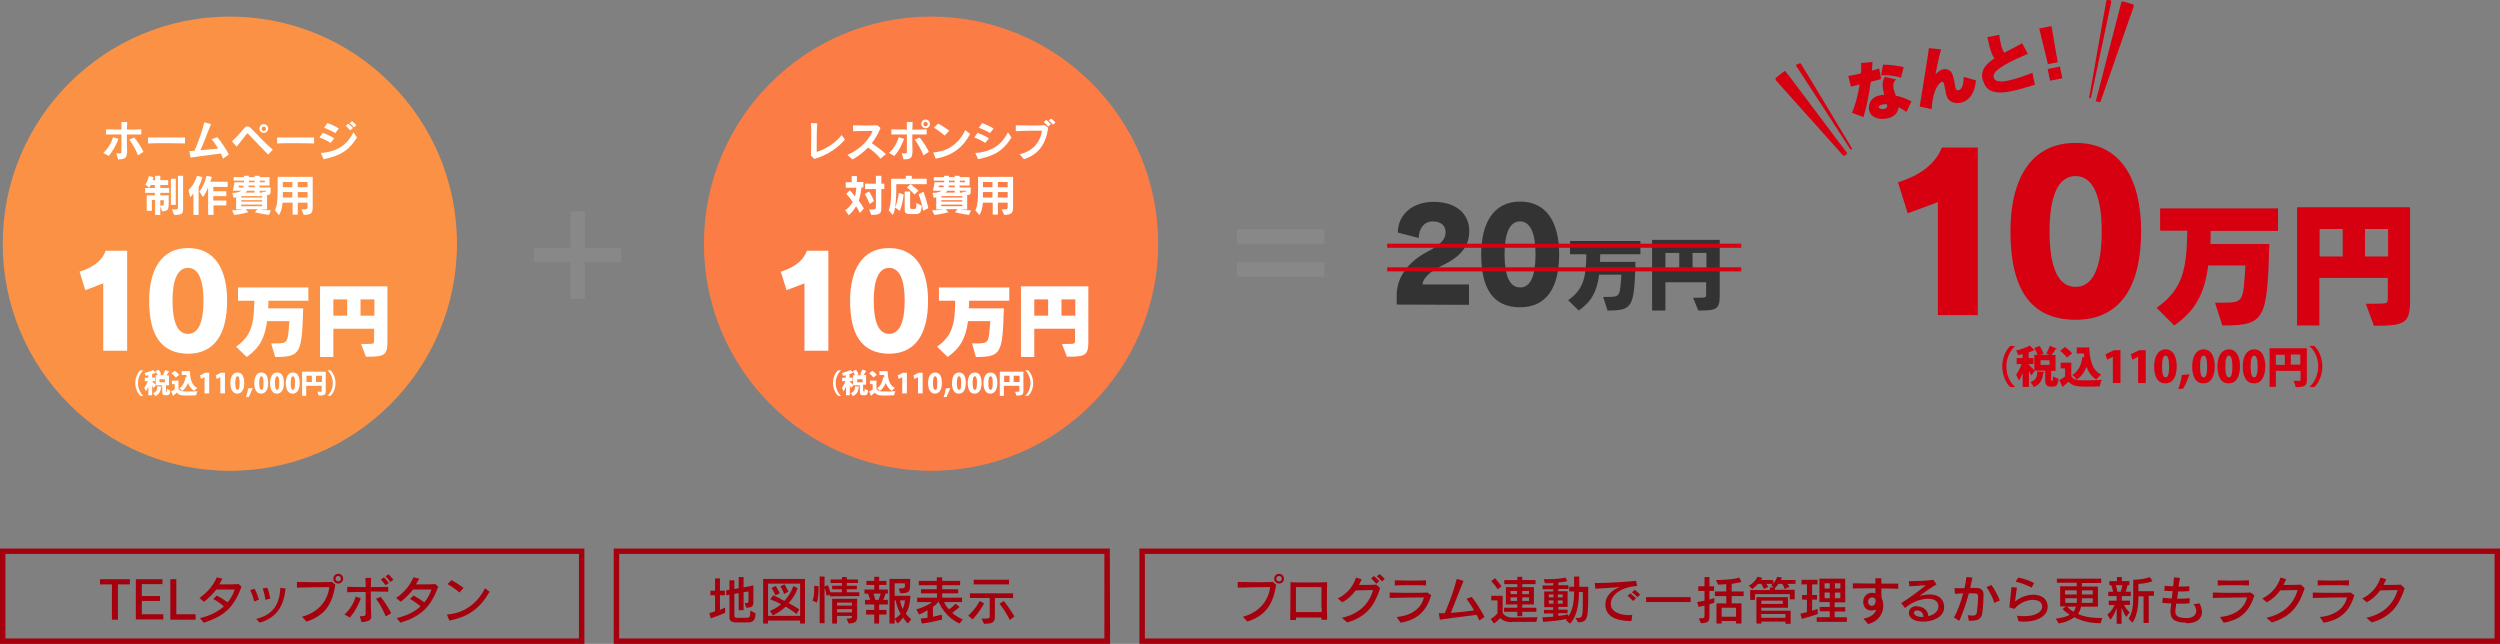 <?xml version="1.0" encoding="utf-8"?>
<!-- Generator: Adobe Illustrator 25.2.0, SVG Export Plug-In . SVG Version: 6.00 Build 0)  -->
<svg version="1.1" id="レイヤー_1" xmlns="http://www.w3.org/2000/svg" xmlns:xlink="http://www.w3.org/1999/xlink" x="0px"
	 y="0px" viewBox="0 0 920.2 237" style="enable-background:new 0 0 920.2 237;" xml:space="preserve">
<rect x="0" y="0" width="920.2" height="237" fill="#808080" stroke="none"/>
<style type="text/css">
	.st0{fill:#FB9144;}
	.st1{fill:#FB7C44;}
	.st2{fill:#A4000D;}
	.st3{fill:#FFFFFF;}
	.st4{fill:#D60011;}
	.st5{fill:#333333;}
	.st6{enable-background:new    ;}
	.st7{fill:#888888;}
</style>
<circle class="st0" cx="84.6" cy="89.7" r="83.6"/>
<circle class="st1" cx="342.7" cy="89.7" r="83.6"/>
<g>
	<path class="st2" d="M41.2,228.1v-13h-4.4v-1.9h11v1.9h-4.4v13H41.2z"/>
	<path class="st2" d="M50,228.1v-14.9h9.8v1.8h-7.6v4.4h6.7v1.8h-6.7v4.9h7.9v1.9H50V228.1z"/>
	<path class="st2" d="M62.7,228.1v-14.9h2.2v12.9H72v2H62.7z"/>
	<path class="st2" d="M73.6,227.5c3.6-0.8,6.6-2.3,8.8-4.3c-1.1-1-2.5-2-3.9-2.7l1.3-1.3c1.3,0.7,2.8,1.6,4,2.5
		c1.1-1.3,2-2.9,2.6-4.7c-1.6,0-4.4,0-6.8,0c-1.2,1.6-2.6,3-4.5,4.5l-1.7-1.4c3.5-2.4,5.3-5.1,6.4-7.6l2.1,0.5
		c-0.4,0.7-0.8,1.4-1.2,2.1h2c1.7,0,3.5,0,5.2-0.1l1,1c-2.9,7.6-6.3,10.8-13.9,13.2L73.6,227.5z"/>
	<path class="st2" d="M93.6,221.4c-0.4-1.5-0.9-3-1.5-4.2l1.6-0.5c0.6,1.1,1.2,2.6,1.6,4L93.6,221.4z M94.3,227.8
		c6.7-1.6,8.6-5.9,8.9-11.4l1.9,0.2c-0.6,6.1-2.9,10.6-9.5,12.6L94.3,227.8z M97.7,220.8c-0.2-1.5-0.6-3.1-1-4.2l1.7-0.3
		c0.5,1.2,0.8,2.7,1.1,4L97.7,220.8z"/>
	<path class="st2" d="M111.2,227c6.3-1.7,9.5-6.2,10-10.9c-2.9,0-9.2,0.1-11.9,0.2v-2.1c1.9,0,4.1,0.1,6.3,0.1c2.4,0,4.7,0,6.6-0.1
		l1.2,1c-1,7.4-4.1,11.5-10.6,13.6L111.2,227z M124.5,214.8c-1,0-1.8-0.8-1.8-1.8s0.8-1.8,1.8-1.8s1.8,0.8,1.8,1.8
		S125.5,214.8,124.5,214.8z M124.5,212c-0.6,0-1,0.4-1,1s0.4,1,1,1s1-0.4,1-1C125.4,212.3,125,212,124.5,212z"/>
	<path class="st2" d="M126.8,226.2c2.1-1.9,3.6-4.6,4.1-6.6l1.9,0.6c-0.8,2.4-2.1,4.8-4,7.1L126.8,226.2z M136.7,226.3
		c0,1.9-0.6,2.4-3.6,2.7l-0.7-2.2c0.3,0,0.6,0,0.8,0c1.3,0,1.4-0.3,1.4-1.2c0-0.7,0-1.7,0-2.7c0-1.5,0-3.3,0-5c-2.6,0-5.1,0-6.8,0.1
		v-2c1.7,0,4.2,0.1,6.8,0.1c0-1.3,0-2.5-0.1-3.4h2.1c0,0.9-0.1,2-0.1,3.4c2.4,0,4.7,0,6.4-0.1v1.8c-1.6,0-3.9-0.1-6.4-0.1v2.1
		c0,2.2,0,4.5,0.1,6.2v0.3L136.7,226.3L136.7,226.3z M142,226.9c-0.9-2.2-2.3-4.9-3.6-6.5l1.7-0.7c1.3,1.5,2.8,3.9,3.9,6L142,226.9z
		 M141.9,215.4c-0.5-0.7-1.1-1.5-1.7-2.1l1.1-0.8c0.6,0.6,1.3,1.3,1.8,2.1L141.9,215.4z M143.7,214.2c-0.5-0.7-1.1-1.4-1.8-2.1
		l1.1-0.7c0.6,0.6,1.3,1.3,1.8,2L143.7,214.2z"/>
	<path class="st2" d="M146,227.5c3.6-0.8,6.6-2.3,8.8-4.3c-1.1-1-2.5-2-3.9-2.7l1.3-1.3c1.3,0.7,2.8,1.6,4,2.5
		c1.1-1.3,2-2.9,2.6-4.7c-1.6,0-4.4,0-6.8,0c-1.2,1.6-2.6,3-4.5,4.5l-1.7-1.4c3.5-2.4,5.3-5.1,6.4-7.6l2.1,0.5
		c-0.4,0.7-0.8,1.4-1.2,2.1h2c1.7,0,3.5,0,5.2-0.1l1,1c-2.9,7.6-6.3,10.8-13.9,13.2L146,227.5z"/>
	<path class="st2" d="M180.2,217.8c-3.2,5.6-7.3,9.2-14.8,10.6l-0.9-2.2c7.1-0.5,11.7-4.9,14-9.7L180.2,217.8z M169.1,218.1
		c-1.1-1-3-2.4-4.4-3.1l1.5-1.5c1.4,0.8,3,1.8,4.4,2.9L169.1,218.1z"/>
</g>
<g>
	<path class="st3" d="M38,56.3c1.8-1.6,3.1-3.9,3.6-5.8l2,0.6c-0.8,2.1-1.9,4.4-3.6,6.3L38,56.3z M46.7,56.3c0,2.2-1.3,2.3-3.2,2.4
		l-0.7-2.3c0.4,0,0.8,0.1,1.1,0.1c0.7,0,0.8-0.2,0.8-0.7v-2.3c0-1.1,0-2.6,0-4c-2.2,0-4.4,0-5.7,0v-1.9c1.2,0,3.4,0.1,5.7,0.1
		c0-1.1,0-2.1,0-2.8h2.1c0,0.7,0,1.7-0.1,2.8c2.2,0,4.2,0,5.3-0.1v1.9c-1,0-3.1,0-5.3,0c0,2.4,0,5.1,0.1,6.6L46.7,56.3L46.7,56.3z
		 M50.8,57.2c-0.7-1.9-2-4.2-3.2-5.8l1.8-0.8c1.3,1.5,2.7,3.8,3.4,5.3L50.8,57.2z"/>
	<path class="st3" d="M68.1,52.8c-1.7,0-4.3-0.1-6.9-0.1c-2.5,0-5.1,0-6.7,0.1v-2.2c1.5,0,3.7,0,6,0c2.8,0,5.7,0,7.6,0V52.8z"/>
	<path class="st3" d="M82.1,58.4c-0.2-0.6-0.5-1.2-0.8-1.9c-3.5,0.5-8.6,1.1-11.2,1.5l-0.4-2.4c0.5,0,1.2,0,1.9-0.1
		c1.4-3.2,3.2-8.4,3.6-10.5l2.5,0.7c-1.1,2.4-2.6,6.7-3.9,9.6c2.1-0.2,4.5-0.4,6.5-0.6c-0.8-1.3-1.6-2.5-2.4-3.5l2.1-0.7
		c1.2,1.5,3.2,4.2,4.2,6.4L82.1,58.4z"/>
	<path class="st3" d="M98.7,56.9c-2.5-2.5-5.2-5.4-7.2-7.5c-0.2-0.2-0.3-0.3-0.4-0.3s-0.3,0.1-0.4,0.3c-0.8,1.1-2.4,3.1-3.6,4.6
		l-1.7-2c1.5-1.3,3.4-3.5,4.3-4.6c0.5-0.6,0.9-0.9,1.4-0.9s1,0.4,1.6,1c1.5,1.6,5,5.3,7.7,7.6L98.7,56.9z M97.1,48.9
		c-0.9,0-1.6-0.7-1.6-1.6s0.7-1.6,1.6-1.6s1.6,0.7,1.6,1.6S98,48.9,97.1,48.9z M97.1,46.6c-0.4,0-0.8,0.3-0.8,0.8s0.3,0.8,0.8,0.8
		s0.8-0.3,0.8-0.8S97.5,46.6,97.1,46.6z"/>
	<path class="st3" d="M115.6,52.8c-1.7,0-4.3-0.1-6.9-0.1c-2.5,0-5.1,0-6.7,0.1v-2.2c1.5,0,3.7,0,6,0c2.8,0,5.7,0,7.6,0V52.8z"/>
	<path class="st3" d="M121.7,52.6c-1-0.7-2.9-1.6-4.1-2l1.2-1.7c1.2,0.4,3.2,1.3,4.2,2L121.7,52.6z M131.4,50.6
		c-2.5,4-5.2,6.6-12.3,8l-1-2.3c6-0.4,9.7-3,12-7.6L131.4,50.6z M123.4,49c-1-0.7-3-1.6-4.1-2l1.2-1.7c1.2,0.4,3.2,1.3,4.2,2
		L123.4,49z M128.9,48c-0.5-0.6-1.1-1.2-1.6-1.7l0.9-0.8c0.6,0.5,1.2,1,1.7,1.6L128.9,48z M130.3,46.9c-0.5-0.6-1-1.1-1.6-1.6
		l0.9-0.7c0.6,0.5,1.2,1,1.6,1.5L130.3,46.9z"/>
	<path class="st3" d="M57.1,79.1v-5.5h-1.2v4H54v-5.7h3V71h-3.6v-1.8H57v-1.1h-1.5c-0.2,0.5-0.6,1-0.6,1l-1.4-1.2
		c0,0,0.9-1.2,1.3-3.1l1.7,0.4c-0.1,0.4-0.2,0.8-0.3,1.1h0.9v-1.6H59v1.6h2.9v1.8H59v1.1h3.3V71H59v0.9h3.1v2.6
		c0,2.7-0.2,3.1-2.4,3.3L59,75.9v3.2H57.1z M60.3,73.7H59v2c1.2,0,1.3,0,1.3-0.8V73.7z M62.9,75.4v-9.6h1.8v9.6H62.9z M63.3,77.1
		h0.5c1.6,0,1.7,0,1.7-0.8V64.7h1.9v11.6c0,2.3-0.1,2.8-3.3,2.8L63.3,77.1z"/>
	<path class="st3" d="M71.2,79.1v-8c-0.3,0.6-0.8,1.1-1.2,1.5L69.4,70c1.2-1.2,2.4-2.9,3.1-5.3l2,0.5c-0.4,1.4-0.8,2.6-1.4,3.6v10.3
		H71.2z M78.6,75.6v3.5h-2V68.9c-0.5,1.5-1.2,2.7-1.9,3.6l-1.3-2c1.4-1.8,2.1-3.7,2.6-5.8l2,0.4c-0.2,0.6-0.3,1.1-0.6,1.8h6.4v1.9
		h-5.3v1.6h4.8v1.8h-4.8v1.6h4.8v1.8C83.3,75.6,78.6,75.6,78.6,75.6z"/>
	<path class="st3" d="M99,79.1c-2.7-0.3-5.2-1-5.2-1l1-1.1h-4.4l1,1.1c0,0-2.5,0.8-5.2,1l-0.8-1.7c1.6,0,3.1-0.1,4.3-0.3h-2.8v-4.5
		c-0.3,0.1-0.6,0.2-0.9,0.2L85.5,71c1.6,0,2.7-0.3,3.4-0.8h-3.2c0.4-1.7,0.6-3.1,0.6-3.1h3.5v-0.6H86v-1.3h3.8v-0.5h1.8v0.5h2.1
		v-0.5h1.8v0.5h3.7v3.1h-3.7V69h4.1v0.9c0,1.5,0,1.8-1.3,1.9v5.3h-2.9c1.2,0.2,2.8,0.3,4.3,0.3L99,79.1z M87.9,68.3L87.8,69h1.8
		c0.1-0.2,0.1-0.4,0.1-0.6L87.9,68.3L87.9,68.3z M96.5,72.2h-7.7v0.5h7.7V72.2z M96.5,73.7h-7.7v0.5h7.7V73.7z M96.5,75.3h-7.7v0.6
		h7.7V75.3z M93.7,70.2H91c-0.2,0.2-0.4,0.5-0.6,0.7h3.3C93.7,70.9,93.7,70.2,93.7,70.2z M93.7,68.3h-2.2c0,0.2,0,0.4,0,0.6h2.3
		v-0.6H93.7z M93.7,66.5h-2.1v0.6h2.1V66.5z M97.5,66.5h-1.9v0.6h1.9V66.5z M95.6,70.2v0.7h1.1l-0.2-0.3c1.4,0,1.4,0,1.4-0.4
		C97.9,70.2,95.6,70.2,95.6,70.2z"/>
	<path class="st3" d="M111,77.1c1.9,0,2.2-0.1,2.2-0.9v-1.6h-3.6V79h-1.9v-4.4H104c-0.2,1.9-0.5,3.3-1.3,4.6l-1.5-1.8
		c0.8-1.7,1-3.6,1-7.7v-4.6h12.9v10.7c0,2.6-0.3,3.2-3.3,3.3L111,77.1z M107.6,70.7h-3.5c0,0.6,0,1.4,0,2h3.5V70.7z M107.6,67h-3.5
		v1.9h3.5V67z M113.2,67h-3.6v1.9h3.6V67z M113.2,70.7h-3.6v2h3.6V70.7z"/>
</g>
<g>
	<path class="st3" d="M311,51.4c-2.8,3.2-6.4,5.6-11.2,7.1l-1.3-1.2c0-1.7,0.1-4.4,0.1-7c0-2.1,0-4-0.1-5l2.3,0.1
		c-0.2,2.3-0.2,7.7-0.2,10.5c2.4-0.6,6.8-3,9.2-6.2L311,51.4z"/>
	<path class="st3" d="M324.1,58.4c-1.2-1.5-2.9-3-4.6-4.1c-1.5,1.6-3.4,3.1-5.7,4.4l-1.9-1.7c5.3-2.2,8.2-6.2,9.3-8.8
		c-2.1,0-5.6,0-7.2,0.1v-2.2c1.1,0,2.5,0.1,4.1,0.1s3.3,0,4.8-0.1l1.2,1c-0.8,2-1.9,3.9-3.2,5.6c1.9,1.3,3.9,2.8,5.2,4L324.1,58.4z"
		/>
	<path class="st3" d="M327.2,56.3c1.8-1.6,3.1-3.9,3.6-5.8l2,0.6c-0.8,2.1-1.9,4.4-3.6,6.3L327.2,56.3z M335.8,56.3
		c0,2.2-1.3,2.3-3.2,2.4l-0.7-2.3c0.4,0,0.8,0.1,1.1,0.1c0.7,0,0.8-0.2,0.8-0.7v-2.3c0-1.1,0-2.6,0-4c-2.2,0-4.4,0-5.7,0v-1.9
		c1.2,0,3.4,0.1,5.7,0.1c0-1.1,0-2.1,0-2.8h2.1c0,0.7,0,1.7-0.1,2.8c2.2,0,4.2,0,5.3-0.1v1.9c-1,0-3.1,0-5.3,0c0,2.4,0,5.1,0.1,6.6
		L335.8,56.3L335.8,56.3z M339.9,57.2c-0.7-1.9-2-4.2-3.2-5.8l1.8-0.8c1.3,1.5,2.7,3.8,3.4,5.3L339.9,57.2z M340.7,47.2
		c-0.9,0-1.6-0.7-1.6-1.6s0.7-1.6,1.6-1.6s1.6,0.7,1.6,1.6S341.6,47.2,340.7,47.2z M340.7,44.9c-0.4,0-0.8,0.3-0.8,0.8
		c0,0.4,0.3,0.8,0.8,0.8c0.4,0,0.8-0.3,0.8-0.8S341.1,44.9,340.7,44.9z"/>
	<path class="st3" d="M357.1,49.3c-2.6,4.9-6.5,8-12.7,9.1l-0.9-2.3c5.8-0.4,9.6-3.6,11.8-8.2L357.1,49.3z M347.7,49.9
		c-1.1-1-2.9-2.3-4-2.9l1.6-1.5c1.2,0.6,2.9,1.7,4.1,2.6L347.7,49.9z"/>
	<path class="st3" d="M362.7,52.6c-1-0.7-2.9-1.6-4.1-2l1.2-1.7c1.2,0.4,3.2,1.3,4.2,2L362.7,52.6z M372.3,50.6
		c-2.5,4-5.2,6.6-12.3,8l-1-2.3c6-0.4,9.7-3,12-7.6L372.3,50.6z M364.4,49c-1-0.7-3-1.6-4.1-2l1.2-1.7c1.2,0.4,3.2,1.3,4.2,2
		L364.4,49z"/>
	<path class="st3" d="M375.3,56.8c4.7-1.1,7.7-4.4,8.2-8.7c-2.3,0-7.2,0-9.6,0.2v-2.2c1.3,0,3.5,0.1,5.6,0.1c2,0,3.9,0,5.1-0.1
		l1.2,0.9c-0.8,6.1-3.6,9.9-8.9,11.6L375.3,56.8z M385.8,46.6c-0.5-0.6-1.1-1.2-1.6-1.7l0.9-0.8c0.6,0.5,1.2,1,1.7,1.6L385.8,46.6z
		 M387.6,45.9c-0.5-0.6-1-1.1-1.6-1.6l0.9-0.7c0.6,0.5,1.2,1,1.6,1.5L387.6,45.9z"/>
	<path class="st3" d="M316.5,78.4c-0.4-0.8-0.9-1.8-1.4-2.5c-0.7,1.3-1.6,2.4-2.7,3.3l-1.3-1.8c1.1-0.8,2-1.7,2.8-3.1
		c-0.8-1.1-1.7-2.2-2.4-2.9l1.3-1.4c0.6,0.7,1.3,1.5,1.9,2.3c0.3-1,0.4-2.2,0.5-3.2h-3.9v-2h2.2v-2.3h1.9V67h2.4v2h-0.7
		c-0.2,1.7-0.5,3.3-1,4.9c0.6,0.8,1.3,1.8,1.9,2.8L316.5,78.4z M320.1,75.1c0,0-0.7-1.9-1.8-3.7l1.6-0.9c1.1,1.7,1.8,3.5,1.8,3.5
		L320.1,75.1z M319.9,77.1c0.4,0,0.8,0,1,0c1.4,0,1.5-0.2,1.5-0.9v-6.6h-4v-2h4v-2.9h2v2.9h1.1v2h-1.1v6.2c0,2.7,0,3.3-3.7,3.3
		L319.9,77.1z"/>
	<path class="st3" d="M329.9,67.8v2.3c0,2.3-0.2,4.6-0.4,6.2c1.1-2.5,1.3-5.3,1.3-5.3l1.8,0.6c0,0-0.2,3.2-1.4,6l-1.7-1.2
		c-0.2,1.1-0.5,2-0.9,2.7l-1.5-1.7c0.7-1.6,0.9-3.6,0.9-7.4v-4.2h5.4v-1.1h2.2v1.1h5.5v2H329.9z M335.1,78.8c-1.7,0-2.1-0.4-2.1-1.7
		v-6.6h2v5.9c0,0.4,0.1,0.5,0.6,0.5h0.9c0.7,0,0.8-0.1,0.8-2.2l2,1c-0.3,2.8-0.6,3.1-2.6,3.1C336.7,78.8,335.1,78.8,335.1,78.8z
		 M336.6,71.6c0,0-1.2-1.4-2.8-2.6l1.4-1.2c1.6,1.2,2.9,2.4,2.9,2.4L336.6,71.6z M339.8,77.6c0,0-0.6-3.5-1.7-6.1l1.8-0.9
		c1.1,2.7,1.8,6,1.8,6L339.8,77.6z"/>
	<path class="st3" d="M356.7,79.1c-2.7-0.3-5.2-1-5.2-1l1-1.1h-4.4l1,1.1c0,0-2.5,0.8-5.2,1l-0.8-1.7c1.6,0,3.1-0.1,4.3-0.3h-2.8
		v-4.5c-0.3,0.1-0.6,0.2-0.9,0.2l-0.5-1.8c1.6,0,2.7-0.3,3.4-0.8h-3.2c0.4-1.7,0.6-3.1,0.6-3.1h3.5v-0.6h-3.8v-1.3h3.8v-0.5h1.8v0.5
		h2.1v-0.5h1.8v0.5h3.7v3.1h-3.7V69h4.1v0.9c0,1.5,0,1.8-1.3,1.9v5.3h-2.9c1.2,0.2,2.8,0.3,4.3,0.3L356.7,79.1z M345.6,68.3
		l-0.1,0.6h1.8c0.1-0.2,0.1-0.4,0.1-0.6H345.6z M354.2,72.2h-7.7v0.5h7.7V72.2z M354.2,73.7h-7.7v0.5h7.7V73.7z M354.2,75.3h-7.7
		v0.6h7.7V75.3z M351.4,70.2h-2.7c-0.2,0.2-0.4,0.5-0.6,0.7h3.3L351.4,70.2L351.4,70.2z M351.4,68.3h-2.2c0,0.2,0,0.4,0,0.6h2.3
		L351.4,68.3L351.4,68.3z M351.4,66.5h-2.1v0.6h2.1V66.5z M355.2,66.5h-1.9v0.6h1.9V66.5z M353.3,70.2v0.7h1.1l-0.2-0.3
		c1.4,0,1.4,0,1.4-0.4C355.6,70.2,353.3,70.2,353.3,70.2z"/>
	<path class="st3" d="M368.7,77.1c1.9,0,2.2-0.1,2.2-0.9v-1.6h-3.6V79h-1.9v-4.4h-3.6c-0.2,1.9-0.5,3.3-1.3,4.6l-1.5-1.8
		c0.8-1.7,1-3.6,1-7.7v-4.6h12.9v10.7c0,2.6-0.3,3.2-3.3,3.3L368.7,77.1z M365.3,70.7h-3.5c0,0.6,0,1.4,0,2h3.5V70.7z M365.3,67
		h-3.5v1.9h3.5V67z M370.9,67h-3.6v1.9h3.6V67z M370.9,70.7h-3.6v2h3.6V70.7z"/>
</g>
<g>
	<path class="st2" d="M267,225.5c0,0-1.8,0.9-5.4,2.1l-0.5-1.9c0.8-0.2,1.5-0.5,2.1-0.7v-5.9h-1.7v-1.7h1.7v-4.5h1.8v4.5h1.8v1.7
		H265v5.4c1.4-0.6,1.9-0.9,1.9-0.9v1.9L267,225.5L267,225.5z M270.2,229c0,0-1.7,0-1.7-1.7v-8.4l-1.2,0.2v-1.8l1.2-0.2v-3.5h1.8v3.2
		l1.6-0.3v-4.1h1.8v3.8l3.6-0.7v5.9c0,1.8-0.4,2.2-2.6,2.3l-0.6-1.7c1.4,0,1.4-0.1,1.4-0.8v-3.5l-1.8,0.3v6.6h-1.8v-6.3l-1.6,0.3
		v8.1c0,0.7,0.8,0.7,0.8,0.7h3.3c1.5,0,1.8,0,1.8-2.7l1.9,1.1c0,2.7-1.2,3.3-2.8,3.3h-5.1L270.2,229L270.2,229z"/>
	<path class="st2" d="M294.5,229.5v-1.1h-11.8v1.1h-1.8v-16.4h15.4v16.4H294.5z M294.5,214.8h-11.8v11.9h11.8V214.8z M293.2,226
		c0,0-1.6-1.3-4-2.7c-1.2,1.1-2.7,2.3-4.7,3.2l-1.1-1.6c1.6-0.7,3-1.5,4.1-2.5c-1.2-0.7-2.7-1.3-4-1.8l1.1-1.5
		c1.4,0.6,2.8,1.4,4.1,2.1c2.5-2.7,3.3-5.5,3.3-5.5l1.6,0.8c0,0-0.8,2.7-3.3,5.5c2.3,1.2,3.9,2.3,3.9,2.3L293.2,226z M285.4,219.1
		c0,0-0.5-1.3-1.4-2.7l1.6-0.7c0.8,1.4,1.4,2.7,1.4,2.7L285.4,219.1z M288.6,218.6c0,0-0.6-1.8-1.4-2.8l1.6-0.7
		c0.8,1.4,1.4,2.7,1.4,2.7L288.6,218.6z"/>
	<path class="st2" d="M299.1,221.1c0.5-1.2,0.6-3,0.6-4.3c0-0.7,0-1.2,0-1.2l1.6,0.2c0,0,0,0.4,0,1c0,1.2-0.1,3.4-0.6,5L299.1,221.1
		z M305.4,219.5v-0.7l-1.1,0.5c-0.2-1.1-0.6-2.4-0.8-3v13.1h-1.8v-17.2h1.8v3.7l1.2-0.5c0,0,0.7,1.5,0.9,2.6h4.3v-1.1h-3.6v-1.3h3.6
		v-1h-4.2v-1.3h4.2v-0.9h1.8v0.9h4.1v1.3h-4.1v1h3.7v1.3h-3.7v1.1h4.6v1.4L305.4,219.5L305.4,219.5z M311.6,227.7c1.7,0,2-0.2,2-0.6
		v-0.4h-5.5v2.8h-1.8v-9.1h9.2v6.7c0,2-1.1,2.3-3.1,2.4L311.6,227.7z M313.6,221.8h-5.5v1.1h5.5V221.8z M313.6,224.2h-5.5v1.2h5.5
		V224.2z"/>
	<path class="st2" d="M321.8,229.5v-3.3h-3v-1.7h3v-2h-3.4v-1.7h1.9c-0.3-0.9-0.6-1.8-0.8-2.3h-1.3V217h3.6v-1.7h-2.9v-1.5h2.9v-1.5
		h1.8v1.5h2.7v1.5h-2.7v1.7h3.2v1.5h-0.9c-0.1,0.5-0.4,1.4-0.8,2.3h1.7v1.7h-3.2v2h2.7v1.7h-2.7v3.3H321.8z M323.4,220.8
		c0.2-0.6,0.6-1.7,0.8-2.3h-2.7c0.2,0.6,0.5,1.4,0.7,2.3H323.4z M334.2,229.5c-0.7-0.6-1.4-1.6-1.8-2.2c-0.5,0.7-1.2,1.6-2,2.2
		l-1.1-1.7c0.9-0.6,1.7-1.2,2.2-1.9c-1.2-1.9-1.7-4.2-1.8-4.9h-0.4v8.5h-1.9v-16.4h7.6v1c0,4-0.1,4.1-3.6,4.3l-0.6-1.8
		c2.2,0,2.3-0.1,2.3-1.3v-0.6h-3.8v4.6h5.8c0,0,0,3.9-1.7,6.6c0.5,0.6,1.1,1.3,2,2L334.2,229.5z M331.3,221c0.1,0.8,0.4,2,1,3.2
		c0.7-1.7,0.8-3.2,0.8-3.2H331.3z"/>
	<path class="st2" d="M353.2,229.5c-5.1-2.2-7.3-7-7.7-8h-0.1c-0.1,0.2-0.7,0.9-2,1.9v3.6c2.1-0.4,3.2-0.8,3.2-0.8l0.2,1.8
		c0,0-3.7,1.1-7.5,1.5l-0.4-1.8c1-0.1,1.7-0.2,2.5-0.3v-2.8c-0.9,0.6-1.9,1.1-3.1,1.6l-1-1.9c2.5-0.7,4.7-1.8,5.8-2.7h-5.5V220h7.3
		v-1.6H339v-1.5h5.8v-1.5h-6.6v-1.6h6.6v-1.3h2v1.3h6.6v1.6h-6.6v1.5h5.9v1.5h-5.9v1.6h7.3v1.6h-6.6c0.3,0.8,0.9,1.7,1.8,2.7
		c1.4-0.9,2.4-2.1,2.4-2.1l1.5,1.2c0,0-1.2,1.1-2.7,2.2c1,0.9,2.4,1.8,3.9,2.4L353.2,229.5z"/>
	<path class="st2" d="M356.4,226.6c0,0,2.7-2.4,4.2-5.4l1.6,0.9c-1.6,3.2-4.2,5.9-4.2,5.9L356.4,226.6z M366.2,220.1v6.9
		c0,2-0.8,2.6-4,2.6l-0.9-1.9c2.2,0,3,0,3-0.7v-6.9H357v-1.7h15.9v1.7L366.2,220.1L366.2,220.1z M358.4,215.1v-1.7h13v1.7H358.4z
		 M371.7,228.2c-1.7-3.4-3.8-6-3.8-6l1.6-1c0,0,2,2.5,3.9,5.7L371.7,228.2z"/>
</g>
<g>
	<path class="st2" d="M457.5,227c6.3-1.7,9.5-6.2,10-10.9c-2.9,0-9.2,0.1-11.9,0.2v-2.1c1.9,0,4.1,0.1,6.3,0.1c2.4,0,4.7,0,6.6-0.1
		l1.2,1c-1,7.4-4.1,11.5-10.6,13.6L457.5,227z M470.8,214.8c-1,0-1.8-0.8-1.8-1.8s0.8-1.8,1.8-1.8s1.8,0.8,1.8,1.8
		S471.9,214.8,470.8,214.8z M470.8,212c-0.6,0-1,0.4-1,1s0.4,1,1,1s1-0.4,1-1C471.8,212.3,471.3,212,470.8,212z"/>
	<path class="st2" d="M486.4,228.1c0-0.2,0-0.5,0-0.8c-1.1,0-2.8,0-4.5,0s-3.5,0-4.9,0c0,0.3,0,0.6,0,0.9h-2.1
		c0-3.1,0.1-6.9,0.1-9.9c0-1.6,0-3,0-4c1.6,0.1,3.9,0.1,6.2,0.1c2.8,0,5.6,0,7.3-0.1c0,1.6-0.1,3.9-0.1,6.4s0,5.1,0.1,7.4
		L486.4,228.1L486.4,228.1z M486.4,223.8c0-3.1,0-5.9,0-7.7H477c0,0.8,0,1.9,0,3.1c0,1.8,0,3.9,0,6.1c1.5,0,3.7,0,5.7,0
		c1.4,0,2.8,0,3.8,0v-1.5L486.4,223.8L486.4,223.8z"/>
	<path class="st2" d="M493.9,227.4c6.6-1.4,10.2-5.5,11.5-10.2c-0.5,0-1,0-1.5,0c-1.6,0-3.4,0.1-4.9,0.1c-1.2,1.7-2.8,3.2-4.9,4.4
		l-1.7-1.4c3.7-1.8,5.9-4.9,6.7-7.7l2.1,0.6c-0.3,0.7-0.6,1.4-1,2.1h1c1.8,0,3.8,0,5.4-0.1l1.4,1.3c-1.9,5.9-4.7,10.5-12.1,12.6
		L493.9,227.4z M506.6,214.9c-0.6-0.7-1.3-1.4-1.9-2l1-0.9c0.7,0.6,1.4,1.2,2,1.9L506.6,214.9z M508.7,214c-0.6-0.6-1.2-1.3-1.9-1.9
		l1-0.8c0.7,0.6,1.4,1.2,1.9,1.8L508.7,214z"/>
	<path class="st2" d="M514.1,227.1c5.8-0.5,9.2-3.5,10-7.2c-3,0-9.9,0.1-12.6,0.2v-2c2.3,0.1,5.3,0.1,8.1,0.1c2.2,0,4.3,0,5.8-0.1
		l1.4,1c-1.7,5.5-4.7,9-11.3,10.1L514.1,227.1z M524.9,215.5c-1.3-0.1-3.5-0.1-5.7-0.1s-4.4,0-5.8,0.1v-1.9c1.2,0,3,0.1,4.8,0.1
		c2.5,0,5.2,0,6.7-0.1V215.5z"/>
	<path class="st2" d="M544.5,228.4c-0.3-0.7-0.6-1.4-1-2.1c-4.1,0.6-9.9,1.2-13.5,1.8l-0.4-2.4h0.5c0.5,0,1.1,0,1.7,0
		c1.8-4.2,3.4-8.5,4.4-12.6l2.5,0.7c-1.4,3.3-3.1,8-4.7,11.8c2.9-0.2,6.3-0.6,8.6-0.9c-0.9-1.6-1.9-3.1-2.8-4.3l1.9-0.7
		c1.6,2,3.4,4.8,4.7,7.4L544.5,228.4z"/>
	<path class="st2" d="M556.4,229c-1.9,0-3.3-0.6-4.2-1.5c-0.5,0.5-1.2,1.3-2.3,2l-1.2-1.7c1.8-1,2.5-2.1,2.5-2.1V221h-2.3v-1.7h4.2
		v6.3c0.5,0.9,1.6,1.7,3.7,1.7l9.1-0.1l-0.4,1.7h-9.1V229z M551.3,216.9c0,0-1.1-1.7-2.4-3l1.4-1.1c1.3,1.5,2.4,3,2.4,3L551.3,216.9
		z M560.3,225.2v1.6h-1.8v-1.6h-4.9v-1.5h4.9v-1.2h-4.2v-6.4h4.2V215h-4.8v-1.5h4.8v-1.2h1.8v1.2h4.9v1.5h-4.9v1.1h4.3v6.4h-4.3v1.2
		h5.2v1.5H560.3z M558.4,217.5H556v1.2h2.4V217.5z M558.4,219.9H556v1.3h2.4V219.9z M562.8,217.5h-2.5v1.2h2.5V217.5z M562.8,219.9
		h-2.5v1.3h2.5V219.9z"/>
	<path class="st2" d="M579.9,227.5h0.2c2.4,0,2.5-0.1,2.5-5.9v-3.7h-1.4c-0.1,4.7-0.7,8.8-3.3,11.7l-1.5-1.4l0.3-0.4
		c-2,0.5-4.8,0.8-8.7,1.1l-0.3-1.7c1.3,0,2.7-0.1,4-0.2v-1.2h-3.4v-1.3h3.4v-1h-3.3v-5.8h3.3v-0.8h-3.9v-1.4h3.9v-0.9
		c-0.8,0.1-2.1,0.1-3,0.1l-0.5-1.5h0.6c4,0,6.3-0.3,7.4-0.6l0.7,1.3c0,0-1.8,0.4-3.3,0.5v1h3.7v1.4h-3.7v0.8h3.4v5.8h-3.4v1h3.4v1.3
		h-3.4v1c1.9-0.2,3.6-0.6,3.6-0.6l0.1,0.8c1.6-2.4,2.1-5.3,2.1-9.2h-1.8V216h1.8v-3.8h1.9v3.8h3.3v1c0,11-0.1,11.8-3.7,12.1
		L579.9,227.5z M571.8,218.8h-1.7v1.1h1.7V218.8z M571.8,221h-1.7v1.2h1.7V221z M575.2,218.8h-1.8v1.1h1.8V218.8z M575.2,221h-1.8
		v1.2h1.8V221z"/>
	<path class="st2" d="M600.5,228.6c-3,0-9.6-0.4-9.6-6.1c0-2.8,2-5.2,5.3-6.4c-3,0.2-6.7,0.5-9,0.6l-0.2-2.1h0.8
		c3.5,0,10.5-0.4,14.4-0.8l0.4,1.9c-5.5,0.3-9.7,3.1-9.7,6.6c0,3.1,3.8,4.1,6.5,4.1c0.5,0,0.9,0,1.4-0.1L600.5,228.6z M601.1,221.2
		c-0.6-0.6-1.3-1.3-2-1.9l1-0.9c0.7,0.6,1.4,1.2,2.1,1.8L601.1,221.2z M602.7,219.8c-0.6-0.6-1.3-1.3-2-1.8l1-0.9
		c0.7,0.5,1.4,1.1,2,1.8L602.7,219.8z"/>
	<path class="st2" d="M605.9,221.6v-1.8h16.4v1.8H605.9z"/>
	<path class="st2" d="M625.3,227.6c2,0,2.1-0.1,2.1-1v-3.7c-0.7,0.2-1.4,0.3-2.2,0.5l-0.5-1.8c1-0.2,1.9-0.3,2.7-0.5v-3.6h-2.3v-1.7
		h2.3v-3.4h1.8v3.4h1.7v1.7h-1.7v3.2c1.2-0.3,1.8-0.6,1.8-0.6v1.7c0,0-0.5,0.3-1.8,0.6v4.1c0,2.1-0.2,2.8-3.1,2.9L625.3,227.6z
		 M639,229.5v-0.9h-5.3v0.9h-1.9v-7.4h3.6v-2.7h-4.2v-1.7h4.2V215c-1.9,0.2-3,0.2-3,0.2l-0.8-1.7c0,0,5.8,0,8.6-0.9l0.8,1.6
		c-1.1,0.3-2.4,0.5-3.6,0.7v2.8h4.4v1.7h-4.4v2.7h3.6v7.4H639z M639,223.7h-5.3v3.3h5.3V223.7z"/>
	<path class="st2" d="M658.8,220.8v-2.1H646v2.1h-1.8v-3.6h7.3v-1h1.3l-0.9-0.8c0,0,0.3-0.2,0.6-0.5h-2.4c0.3,0.4,0.8,1.1,0.8,1.1
		l-1.6,0.8c0,0-0.5-1.1-1-1.9h-1.2c-1.1,1.2-2.1,1.9-2.1,1.9l-1.3-1.2c0,0,2.1-1,3.2-3.3l1.8,0.4c-0.1,0.2-0.4,0.6-0.5,0.8h4.5v1.3
		c0.4-0.5,1-1.3,1.5-2.5l1.7,0.3c-0.1,0.2-0.2,0.6-0.4,0.9h5.4v1.4h-3c0.3,0.4,0.8,1.1,0.8,1.1l-1.8,0.8c0,0-0.3-1.1-0.9-1.9h-1.4
		c-0.3,0.6-1,1.3-1.3,1.6v0.6h7.3v3.5h-1.8L658.8,220.8L658.8,220.8z M657.2,229.5v-0.7h-8.9v0.7h-1.8v-9.7h11.6v3.9h-9.8v1.1h10.8
		v4.8h-1.9L657.2,229.5L657.2,229.5z M656.2,221.1h-7.9v1.2h7.9V221.1z M657.2,226h-8.9v1.4h8.9V226z"/>
	<path class="st2" d="M669.1,226c0,0-2.5,0.9-5.9,1.8l-0.5-1.9c0.9-0.2,1.7-0.4,2.4-0.6v-4.6h-1.8V219h1.8v-3.9h-2v-1.7h5.9v1.7h-2
		v3.9h1.8v1.7H667v4.1c1.4-0.4,2-0.7,2-0.7L669.1,226L669.1,226z M668.7,228.9v-1.7h4.8V225h-3.7v-1.6h3.7v-1.8h-3.8V213h9.5v8.7
		h-3.9v1.8h3.9v1.6h-3.9v2.1h4.5v1.7L668.7,228.9L668.7,228.9z M673.5,214.7h-1.9v1.9h1.9V214.7z M673.5,218.1h-1.9v2.1h1.9V218.1z
		 M677.4,214.7h-2v1.9h2V214.7z M677.4,218.1h-2v2.1h2V218.1z"/>
	<path class="st2" d="M685.9,227.7c1.9-0.3,4.2-1.3,4.7-3.4c-0.5,0.3-1.1,0.4-1.8,0.4c-2.7,0-3-2.5-3-3.1c0-0.8,0.4-3.4,3.3-3.4
		c0.5,0,0.9,0.1,1.2,0.2c0-0.5,0-1.1,0-1.9c-3,0-6,0.1-8.3,0.1v-1.9c1.9,0,5.1,0.1,8.3,0.1c0-0.6,0-1.3,0-2l2.2,0.1
		c0,0.6,0,1.2,0,1.9c2.3,0,4.6,0,6.2,0v1.9c-2.2-0.1-6.1-0.1-6.2-0.1c0,0.3,0,0.6,0,1c0,1,0,1.9,0.1,2.6c0.4,0.7,0.6,1.7,0.6,2.7
		c0,2.7-1.5,5.8-5.6,6.8L685.9,227.7z M690.4,221.2c0-1.3-1.1-1.3-1.3-1.3c-0.8,0-1.5,0.6-1.5,1.6c0,0.7,0.5,1.5,1.4,1.5
		c0.1,0,0.2,0,0.2,0C690.1,222.8,690.4,221.9,690.4,221.2z"/>
	<path class="st2" d="M705.6,223.2c2.7,0,4.1,1.8,4.2,3.6c1.8-0.4,3.7-1.6,3.7-3.6c0-1.8-1.3-2.8-3.9-2.8c-2.5,0-5.7,1.1-8.4,3.4
		l-1.4-1.8c3.3-2.1,6.4-4.4,9.1-6.6c-1.9,0.2-4.4,0.3-6.1,0.4l-0.2-1.9c0.3,0,0.6,0,1,0c2.5,0,6.3-0.2,8-0.5l1.2,1.7
		c-1.7,0.9-4.4,2.9-6.3,4.3c1.3-0.4,2.5-0.6,3.6-0.6c4.2,0,5.5,2.4,5.5,4.7c0,3.6-4.1,5.3-7.7,5.3c-3.6,0-5.3-1.5-5.3-3.2
		c0-1.2,0.9-2.4,2.6-2.5h0.4L705.6,223.2L705.6,223.2z M708,227.1c-0.1-1.2-0.7-2.4-2.4-2.4h-0.1c-0.6,0-1,0.4-1,0.9
		c0,0.9,1.3,1.5,3.1,1.5H708z"/>
	<path class="st2" d="M724.3,226.4c0.7,0.1,1.2,0.2,1.7,0.2c1,0,1.6-0.3,1.7-1.5c0.2-1.6,0.4-3.9,0.4-5.1v-0.4c0-1-0.4-1.2-1.3-1.2
		c-0.4,0-1.1,0-2.1,0c-1,3.8-2.4,7.7-3.5,10.1l-2-1.2c1.2-2,2.5-5.4,3.4-8.9c-1,0-2.1,0.1-3,0.2l-0.2-2.1c0.4,0,0.8,0,1.4,0
		c0.7,0,1.5,0,2.3,0c0.3-1.5,0.6-2.9,0.7-4.1l2.2,0.2c-0.2,1.1-0.5,2.5-0.8,3.8c0.8,0,1.5,0,2,0h0.1c1.6,0,2.8,0.6,2.8,2.5
		s-0.2,5.2-0.4,6.3c-0.3,2.7-1.4,3.3-5,3.3L724.3,226.4z M734.1,221.9c-0.5-1.7-1.9-4.4-2.9-5.8l1.8-0.8c1.1,1.5,2.4,3.9,3.1,5.7
		L734.1,221.9z"/>
	<path class="st2" d="M742.4,226.6c1,0.2,1.9,0.2,2.8,0.2c3.7,0,6.5-1.4,6.5-3.5c0-1.7-1.5-2.5-3.4-2.5c-2.2,0-5,1.1-6.8,3.3
		l-1.9-0.5c0.2-1.9,0.6-5.7,0.8-7.5l2,0.2c-0.3,1.6-0.5,3.7-0.7,5.1c2.1-1.7,4.6-2.5,6.7-2.5c2.9,0,5.3,1.4,5.3,4.5
		c0,3.2-3.6,5.4-8.5,5.4c-0.7,0-1.4,0-2.2-0.1L742.4,226.6z M747.8,216.3c-1.4-0.8-4-1.8-5.9-2.2l1-1.5c1.8,0.3,4.4,1.2,5.8,2
		L747.8,216.3z"/>
	<path class="st2" d="M773.2,229.4c-4.2,0-7.4-1-9.7-2.2c-1.3,1-3.1,1.8-5.7,2.3l-1.1-1.8c2.3-0.3,3.9-0.7,5.1-1.4
		c-1.6-1.1-2.6-2.1-2.6-2.1l1.2-1h-2.1v-7.4h6.1v-1.3h-7.3V213h16.3v1.6h-7.1v1.3h5.9v7.4H766c-0.2,1-0.6,1.9-1.1,2.7
		c2.1,1,5,1.5,8.9,1.5L773.2,229.4z M764.4,217.3h-4.3v1.5h4.3V217.3z M760.2,220.2v1.7h4.2c0-0.4,0.1-1.3,0.1-1.7H760.2z
		 M760.9,223.3c0.3,0.3,1,1.1,2.3,1.9c0.4-0.5,0.7-1.2,0.9-1.9H760.9z M770.3,220.2h-4c0,0.4,0,1.3-0.1,1.7h4.1V220.2z M770.3,217.3
		h-4v1.5h4V217.3z"/>
	<path class="st2" d="M779.1,229.5v-5.7c-0.5,1.4-1.3,3.2-2.3,4.3l-1.1-1.9c1.4-1.1,2.3-2.6,2.6-3.5h-2.1v-1.6h2.9v-1.7H776v-1.6
		h1.8c-0.2-0.9-0.5-1.9-0.7-2.4h-0.7v-1.5h2.8v-1.5h1.8v1.5h2.8v1.5h-0.7c-0.1,0.5-0.4,1.6-0.7,2.4h1.9v1.6H781v1.7h3v1.6h-2.2
		c0.9,1.7,2.1,2.7,2.1,2.7l-1.3,1.7c0,0-1.1-1.7-1.7-3.5v6h-1.8V229.5z M780.6,217.8c0.3-0.8,0.5-1.8,0.6-2.4h-2.4
		c0.2,0.6,0.4,1.6,0.6,2.4H780.6z M789,229.5v-10h-1.9c0,3.9-0.5,7.3-2.2,9.7l-1.4-1.5c1.5-2.3,1.7-4.8,1.7-8.6v-5.7
		c4.2-0.1,6.1-1,6.1-1l1,1.5c-2.4,1-5.2,1-5.2,1v2.7h5.7v1.7h-1.9v10H789V229.5z"/>
	<path class="st2" d="M804.7,229.2c-4.1-0.1-5.8-1.1-5.8-4.1c0-0.6,0-0.8,0.3-3c-1.1,0-2.2-0.1-3.3-0.2l0.2-1.9
		c0.9,0.2,2.1,0.2,3.3,0.3c0.1-0.9,0.2-1.8,0.3-2.7c-1.1,0-2.1-0.1-3.1-0.2l0.2-1.8c0.8,0.1,1.9,0.2,3.1,0.2
		c0.1-1.2,0.2-2.4,0.3-3.3l2.2,0.2c-0.2,0.9-0.3,2-0.5,3.2c1.5,0,3,0,4-0.1l-0.1,1.8c-0.8,0-1.7,0.1-2.6,0.1c-0.5,0-1,0-1.5,0
		c-0.1,0.9-0.2,1.8-0.3,2.7c1.7,0,3.4-0.1,4.6-0.2l-0.1,1.9c-1.3,0.1-2.6,0.1-3.9,0.1h-1c0,0.5-0.1,1.2-0.2,1.8
		c0,0.3-0.1,0.6-0.1,0.9c0,1.7,0.7,2.5,4,2.6h0.2c2.3,0,3.5-1.2,3.5-2.6c0-0.8-0.3-1.7-1-2.5l2.2-0.3c0.6,1.1,0.9,2.2,0.9,3.2
		c0,2.4-1.9,4.1-5.6,4.1h-0.2L804.7,229.2L804.7,229.2z"/>
	<path class="st2" d="M817.1,227.1c5.8-0.5,9.2-3.5,10-7.2c-3,0-9.9,0.1-12.6,0.2v-2c2.3,0.1,5.3,0.1,8.1,0.1c2.2,0,4.3,0,5.8-0.1
		l1.4,1c-1.7,5.5-4.7,9-11.3,10.1L817.1,227.1z M827.8,215.5c-1.3-0.1-3.5-0.1-5.7-0.1s-4.4,0-5.8,0.1v-1.9c1.2,0,3,0.1,4.8,0.1
		c2.5,0,5.2,0,6.7-0.1V215.5z"/>
	<path class="st2" d="M834.2,227.4c6.6-1.4,10.2-5.5,11.5-10.2c-0.5,0-1,0-1.5,0c-1.6,0-3.4,0.1-4.9,0.1c-1.2,1.7-2.8,3.2-4.9,4.4
		l-1.7-1.4c3.7-1.8,5.9-4.9,6.7-7.7l2.1,0.6c-0.3,0.7-0.6,1.4-1,2.1h1c1.8,0,3.8,0,5.4-0.1l1.4,1.3c-1.9,5.9-4.7,10.5-12.1,12.6
		L834.2,227.4z"/>
	<path class="st2" d="M853.9,227.1c5.8-0.5,9.2-3.5,10-7.2c-3,0-9.9,0.1-12.6,0.2v-2c2.3,0.1,5.3,0.1,8.1,0.1c2.2,0,4.3,0,5.8-0.1
		l1.4,1c-1.7,5.5-4.7,9-11.3,10.1L853.9,227.1z M864.6,215.5c-1.3-0.1-3.5-0.1-5.7-0.1s-4.4,0-5.8,0.1v-1.9c1.2,0,3,0.1,4.8,0.1
		c2.5,0,5.2,0,6.7-0.1V215.5z"/>
	<path class="st2" d="M871,227.4c6.6-1.4,10.2-5.5,11.5-10.2c-0.5,0-1,0-1.5,0c-1.6,0-3.4,0.1-4.9,0.1c-1.2,1.7-2.8,3.2-4.9,4.4
		l-1.7-1.4c3.7-1.8,5.9-4.9,6.7-7.7l2.1,0.6c-0.3,0.7-0.6,1.4-1,2.1h1c1.8,0,3.8,0,5.4-0.1l1.4,1.3c-1.9,5.9-4.7,10.5-12.1,12.6
		L871,227.4z"/>
</g>
<g>
	<path class="st4" d="M681.7,41.5c1.2-2.8,2.2-6.6,2.8-10.4c-1.1,0.3-2.2,0.5-3.2,0.8l-1-3.9c1-0.2,2.2-0.4,3.4-0.7L685,27
		c0.1-1.4,0.1-2.6,0-3.8l4.2-0.4c0,1-0.1,2.1-0.2,3.2c1-0.3,1.8-0.5,2.7-0.8l0.7,3.9c-1.2,0.3-2.5,0.7-3.8,1
		c-0.6,4.5-1.6,9.4-2.7,13L681.7,41.5z M701.7,41.2c-0.9-0.7-1.9-1.2-2.9-1.7c-0.1,2.2-2,3.7-4.2,4.1c-2.8,0.6-6-0.3-6.6-2.9
		c-0.3-1.5-0.1-4.8,3.9-5.6c0.5-0.1,1.1-0.2,1.7-0.2c-0.2-0.5-0.3-1.1-0.4-1.6c-0.4-1.9-0.4-3.6,0.6-5l4.1,0.9
		c-1.1,1.1-1.2,2.2-0.9,3.5c0.2,0.8,0.5,1.6,0.8,2.5c2,0.4,4,1.2,5.8,2.1L701.7,41.2z M694.6,38.4c-0.8-0.1-1.4,0-1.9,0.1
		c-0.7,0.2-1.2,0.5-1.2,1l0,0c0.1,0.5,1.2,0.8,2,0.6c0.7-0.1,1.3-0.6,1.1-1.4L694.6,38.4z M699.7,28.6c-2-0.7-5-1-7.3-0.9l0.7-3.9
		c2.6,0,5.5,0.4,7.6,0.9L699.7,28.6z"/>
	<path class="st4" d="M727.3,29.6c-0.5,5.5-3.1,7.7-5.6,8.2c-1.7,0.4-3.4-0.1-4.2-0.9c-0.8-0.7-1.1-1.7-1.3-2.9
		c-0.1-0.6-0.2-1.3-0.4-2c-0.3-1.3-0.4-2-1-1.9c-0.5,0.1-3.3,1.8-3.8,10.1l-4.4-1c1.2-7.6,2.7-16.4,3.4-21.5l4.5,0.5
		c-1,3.2-1.4,5.8-2.1,9.2c0.7-0.8,1.8-1.7,2.9-1.9c0.4-0.1,0.7-0.1,1.1,0c1.7,0.3,2.3,1.3,2.9,4.2c0.1,0.7,0.3,1.5,0.4,2.3v0.1
		c0.2,0.8,0.7,1.3,1.3,1.1c0.8-0.2,1.8-1.5,1.8-4.9L727.3,29.6z"/>
	<path class="st4" d="M749,31.2c-2.8,0.8-5.7,1.8-8.4,2.3c-4.6,1-8.6,0.9-10.2-2.6c-0.3-0.7-0.5-1.3-0.7-1.9
		c-0.7-3.2,1.3-5.5,4.4-7.5c-1-1.4-1.7-3.5-2.3-6.6l-0.3-1.2l4.4-0.9c0.1,1.2,0.3,2.1,0.5,3c0.3,1.6,0.7,2.7,1.3,3.6
		c2.1-1.1,4.4-2.2,6.6-3.5l2.1,3.9c-5.9,2.6-13.2,5.8-12.6,8.6c0.5,2.2,4.1,1.6,5.6,1.2c2.4-0.5,5.3-1.5,8.7-2.8L749,31.2z"/>
	<path class="st4" d="M753.8,23.6l-3.2-13.1l4.5-0.9l2.3,13.3L753.8,23.6z M754.6,29.7l-0.9-4.3l4.5-0.9l0.9,4.3L754.6,29.7z"/>
</g>
<g>
	<path class="st4" d="M713.3,116V74.4l-11.1,4.1l-3.6-11.4c10.2-3.2,14.3-8.2,16.2-12.8H728V116H713.3z"/>
	<path class="st4" d="M740,85.1c0-18.7,7.2-32.5,24-32.5c16.7,0,24.1,13.5,24.1,32.5c0,20-7.4,32.6-24.1,32.6
		C747.2,117.7,740,106.1,740,85.1z M773.6,85.1c0-12.5-3.1-20.3-9.6-20.3s-9.6,7.5-9.6,20.3c0,13.5,3.2,20.5,9.6,20.5
		C770.4,105.6,773.6,98.5,773.6,85.1z"/>
	<path class="st4" d="M815.3,111.4h2.9c7.9,0,7.4-0.6,8.3-13.7h-13.7c-1.4,10.5-4.7,16.6-12.5,22.1l-6.5-6.5
		c9.6-6.8,11.1-14,11.3-28.4h-10v-8.2h43.4V85h-24.8c0,1.7,0,3.2-0.1,4.8h21.7c-0.8,27.9-1.5,30-17.3,30L815.3,111.4z"/>
	<path class="st4" d="M870.8,111.8h3c5.1,0,5.1-0.1,5.1-2.1v-7.4h-25.2v17.5h-8.2V76.3h41.6v34.6c0,8.4-2.5,9-13.3,9L870.8,111.8z
		 M862.3,84.3h-8.5v10.1h8.5V84.3z M879,84.3h-8.5v10.1h8.5V84.3z"/>
</g>
<g>
	<path class="st5" d="M514.1,112.1v-3.9c0.2-6.8,4.9-12.2,11.2-15.5c5.3-2.7,6.8-4.9,6.8-7.1c0-2.6-1.7-4.1-4.8-4.1
		c-3,0-5,2.4-5.1,6.1l-7.7-2c0.1-6.8,5.5-11.3,13.2-11.3c8.4,0,13.1,4.5,13.1,10.7c0,5.3-2.7,9.3-10.1,12.8c-4,1.9-7,4.5-7.1,6.9
		h17.1v7.5L514.1,112.1L514.1,112.1z"/>
	<path class="st5" d="M545.2,93.6c0-11.1,4.3-19.4,14.3-19.4s14.4,8,14.4,19.4c0,11.9-4.4,19.5-14.4,19.5S545.2,106.1,545.2,93.6z
		 M565.2,93.6c0-7.5-1.8-12.1-5.7-12.1s-5.7,4.5-5.7,12.1c0,8,1.9,12.2,5.7,12.2C563.3,105.9,565.2,101.6,565.2,93.6z"/>
	<path class="st5" d="M590.1,109.3h1.7c4.7,0,4.4-0.4,5-8.2h-8.2c-0.8,6.2-2.8,9.9-7.5,13.2l-3.9-3.8c5.7-4,6.6-8.4,6.7-16.9h-6
		v-4.9h25.9v4.9H589c0,1,0,1.9-0.1,2.8H602c-0.5,16.6-0.9,17.9-10.3,17.9L590.1,109.3z"/>
	<path class="st5" d="M623.2,109.6h1.8c3,0,3-0.1,3-1.3v-4.4h-15v10.4h-4.9v-26H633V109c0,5-1.5,5.3-7.9,5.3L623.2,109.6z
		 M618.1,93.1H613v6h5.1V93.1z M628.1,93.1H623v6h5.1V93.1z"/>
</g>
<g>
	<path class="st3" d="M296.1,129.1v-24.8l-6.6,2.5l-2.1-6.8c6.1-1.9,8.6-4.9,9.6-7.7h7.9v36.8H296.1z"/>
	<path class="st3" d="M312.9,110.7c0-11.1,4.3-19.4,14.3-19.4s14.4,8,14.4,19.4c0,11.9-4.4,19.5-14.4,19.5
		C317.2,130.1,312.9,123.2,312.9,110.7z M333,110.7c0-7.5-1.8-12.1-5.7-12.1c-3.9,0-5.7,4.5-5.7,12.1c0,8,1.9,12.2,5.7,12.2
		C331,122.9,333,118.7,333,110.7z"/>
	<path class="st3" d="M357.8,126.4h1.7c4.7,0,4.4-0.4,5-8.2h-8.2c-0.8,6.2-2.8,9.9-7.5,13.2l-3.9-3.8c5.7-4,6.6-8.4,6.7-16.9h-6
		v-4.9h25.9v4.9h-14.8c0,1,0,1.9-0.1,2.8h12.9c-0.5,16.6-0.9,17.9-10.3,17.9L357.8,126.4z"/>
	<path class="st3" d="M390.9,126.6h1.8c3,0,3-0.1,3-1.3V121h-15v10.4h-4.9v-26h24.8V126c0,5-1.5,5.3-7.9,5.3L390.9,126.6z
		 M385.8,110.2h-5.1v6h5.1V110.2z M395.8,110.2h-5.1v6h5.1V110.2z"/>
	<g class="st6">
		<path class="st3" d="M309.6,136.3c-1.1,0.9-2,2.7-2,4.7c0,2,0.9,3.8,2,4.7v0h-1.1c-1-0.9-1.9-2.7-1.9-4.7s0.8-3.8,1.9-4.7
			L309.6,136.3L309.6,136.3z"/>
		<path class="st3" d="M317.9,143.9c0,0.3,0,0.3,0.1,0.3h0.1c0.1,0,0.1-0.1,0.2-1.1c0.3,0.2,0.9,0.5,1.2,0.6
			c-0.1,1.4-0.5,1.8-1.2,1.8h-0.6c-1,0-1.2-0.4-1.2-1.7v-2h-2.4l0,0l-0.8,1.1c-0.1-0.3-0.3-0.6-0.5-1v3.6h-1.4v-3.1
			c-0.3,0.6-0.6,1.2-0.9,1.7c-0.1-0.4-0.4-1-0.6-1.4c0.5-0.6,1-1.6,1.3-2.4H310v-1.3h1.3v-0.9c-0.3,0.1-0.7,0.2-1,0.2
			c-0.1-0.3-0.3-0.8-0.4-1c1.1-0.3,2.4-0.7,3.1-1.1l1.1,1c-0.1,0.1-0.2,0.1-0.3,0.1c-0.3,0.1-0.7,0.3-1.1,0.4v1.3h1.1v1.3h-1.1v0.1
			c0.3,0.2,1.1,1.1,1.3,1.3v-3.6h0.7c-0.2-0.5-0.5-1.1-0.8-1.5l1.2-0.5c0.4,0.5,0.8,1.2,0.9,1.7l-0.7,0.3h2l-0.7-0.3
			c0.3-0.5,0.6-1.2,0.8-1.8l1.6,0.6c-0.1,0.1-0.2,0.1-0.3,0.1c-0.2,0.4-0.6,1-0.8,1.3h0.9v3.6h-1.1V143.9z M316.4,142.3
			c0,0.1-0.1,0.2-0.3,0.2c-0.2,1.3-0.4,2.5-2.2,3.3c-0.1-0.3-0.5-0.9-0.8-1.1c1.4-0.5,1.6-1.4,1.6-2.5L316.4,142.3z M315.5,139.6
			v1.1h2v-1.1H315.5z"/>
		<path class="st3" d="M322.6,140.1v3.1c0.6,0.9,1.6,0.9,3.4,0.9c1.2,0,2.6,0,3.6-0.1c-0.2,0.3-0.4,1-0.5,1.5
			c-0.7,0-1.8,0.1-2.7,0.1c-2.5,0-3.5,0-4.4-1.1c-0.4,0.4-0.8,0.7-1.2,1c0,0.1,0,0.2-0.2,0.2l-0.7-1.6c0.4-0.2,0.9-0.5,1.3-0.8v-1.9
			h-1v-1.3H322.6z M321.1,136.5c0.6,0.4,1.3,1,1.6,1.5l-1.2,1c-0.3-0.5-1-1.1-1.6-1.6L321.1,136.5z M326.7,136.6
			c0.1,2.7,0.6,5.2,2.7,6.2c-0.3,0.2-0.9,0.8-1.1,1.1c-1.1-0.7-1.8-1.7-2.3-2.9c-0.5,1.2-1.2,2.3-2.2,2.9c-0.2-0.3-0.7-0.8-1-1
			c1.3-0.8,2-2.3,2.3-4.1l0.4,0.1c0-0.3-0.1-0.6-0.1-0.9h-1.7v-1.4H326.7z"/>
		<path class="st3" d="M332.1,144.8v-6h0l-1.3,0.7l-0.4-1.3l1.9-1h1.5v7.6H332.1z"/>
		<path class="st3" d="M337.9,144.8v-6h0l-1.3,0.7l-0.4-1.3l1.9-1h1.5v7.6H337.9z"/>
		<path class="st3" d="M341.6,141c0-2.1,0.8-3.9,2.6-3.9c2,0,2.5,2,2.5,3.9c0,2.5-1,3.9-2.6,3.9C342.3,144.9,341.6,142.9,341.6,141z
			 M345,141c0-1.6-0.2-2.5-0.8-2.5c-0.5,0-0.8,0.8-0.8,2.5c0,1.7,0.3,2.5,0.8,2.5C344.7,143.5,345,143.1,345,141z"/>
		<path class="st3" d="M349.8,142.8c-0.4,1.1-0.9,2.3-1.4,3.3l-1.1,0.1c0.4-1,0.7-2.2,0.8-3.2L349.8,142.8z"/>
		<path class="st3" d="M350.4,141c0-2.1,0.8-3.9,2.6-3.9c2,0,2.5,2,2.5,3.9c0,2.5-1,3.9-2.6,3.9C351,144.9,350.4,142.9,350.4,141z
			 M353.8,141c0-1.6-0.2-2.5-0.8-2.5c-0.5,0-0.8,0.8-0.8,2.5c0,1.7,0.3,2.5,0.8,2.5C353.4,143.5,353.8,143.1,353.8,141z"/>
		<path class="st3" d="M356.2,141c0-2.1,0.8-3.9,2.6-3.9c2,0,2.5,2,2.5,3.9c0,2.5-1,3.9-2.6,3.9C356.8,144.9,356.2,142.9,356.2,141z
			 M359.6,141c0-1.6-0.2-2.5-0.8-2.5c-0.5,0-0.8,0.8-0.8,2.5c0,1.7,0.3,2.5,0.8,2.5C359.2,143.5,359.6,143.1,359.6,141z"/>
		<path class="st3" d="M362,141c0-2.1,0.8-3.9,2.6-3.9c2,0,2.5,2,2.5,3.9c0,2.5-1,3.9-2.6,3.9C362.6,144.9,362,142.9,362,141z
			 M365.4,141c0-1.6-0.2-2.5-0.8-2.5c-0.5,0-0.8,0.8-0.8,2.5c0,1.7,0.3,2.5,0.8,2.5C365,143.5,365.4,143.1,365.4,141z"/>
		<path class="st3" d="M376.7,136.8v7.2c0,1.4-0.6,1.6-2.6,1.6c-0.1-0.4-0.3-1.1-0.5-1.4c0.3,0,0.8,0,1,0c0.5,0,0.6,0,0.6-0.2V142
			h-5.7v3.7h-1.5v-8.9H376.7z M369.6,138.3v2.3h2v-2.3H369.6z M373.1,140.6h2.2v-2.3h-2.2V140.6z"/>
		<path class="st3" d="M377.3,145.7c1.1-0.9,2-2.7,2-4.7c0-2-0.9-3.8-2-4.7v0h1.1c1,0.9,1.9,2.7,1.9,4.7s-0.8,3.8-1.9,4.7
			L377.3,145.7L377.3,145.7z"/>
	</g>
</g>
<g>
	<path class="st3" d="M38,129.1v-24.8l-6.6,2.5l-2.1-6.8c6.1-1.9,8.6-4.9,9.6-7.7h7.9v36.8H38z"/>
	<path class="st3" d="M54.9,110.7c0-11.1,4.3-19.4,14.3-19.4s14.4,8,14.4,19.4c0,11.9-4.4,19.5-14.4,19.5
		C59.2,130.1,54.9,123.2,54.9,110.7z M74.9,110.7c0-7.5-1.8-12.1-5.7-12.1c-3.9,0-5.7,4.5-5.7,12.1c0,8,1.9,12.2,5.7,12.2
		C73,122.9,74.9,118.7,74.9,110.7z"/>
	<path class="st3" d="M99.8,126.4h1.7c4.7,0,4.4-0.4,5-8.2h-8.2c-0.8,6.2-2.8,9.9-7.5,13.2l-3.9-3.8c5.7-4,6.6-8.4,6.7-16.9h-6v-4.9
		h25.9v4.9H98.8c0,1,0,1.9-0.1,2.8h12.9c-0.5,16.6-0.9,17.9-10.3,17.9L99.8,126.4z"/>
	<path class="st3" d="M132.9,126.6h1.8c3,0,3-0.1,3-1.3V121h-15v10.4h-4.9v-26h24.8V126c0,5-1.5,5.3-7.9,5.3L132.9,126.6z
		 M127.8,110.2h-5.1v6h5.1V110.2z M137.8,110.2h-5.1v6h5.1V110.2z"/>
	<g class="st6">
		<path class="st3" d="M52.8,136.3c-1.1,0.9-2,2.7-2,4.7c0,2,0.9,3.8,2,4.7v0h-1.1c-1-0.9-1.9-2.7-1.9-4.7s0.8-3.8,1.9-4.7
			L52.8,136.3L52.8,136.3z"/>
		<path class="st3" d="M61.1,143.9c0,0.3,0,0.3,0.1,0.3h0.1c0.1,0,0.1-0.1,0.2-1.1c0.3,0.2,0.9,0.5,1.2,0.6
			c-0.1,1.4-0.5,1.8-1.2,1.8h-0.6c-1,0-1.2-0.4-1.2-1.7v-2h-2.4l0,0l-0.8,1.1c-0.1-0.3-0.3-0.6-0.5-1v3.6h-1.4v-3.1
			c-0.3,0.6-0.6,1.2-0.9,1.7c-0.1-0.4-0.4-1-0.6-1.4c0.5-0.6,1-1.6,1.3-2.4h-1.1v-1.3h1.3v-0.9c-0.3,0.1-0.7,0.2-1,0.2
			c-0.1-0.3-0.3-0.8-0.4-1c1.1-0.3,2.4-0.7,3.1-1.1l1.1,1c-0.1,0.1-0.2,0.1-0.3,0.1c-0.3,0.1-0.7,0.3-1.1,0.4v1.3h1.1v1.3H56v0.1
			c0.3,0.2,1.1,1.1,1.3,1.3v-3.6H58c-0.2-0.5-0.5-1.1-0.8-1.5l1.2-0.5c0.4,0.5,0.8,1.2,0.9,1.7l-0.7,0.3h2L60,138
			c0.3-0.5,0.6-1.2,0.8-1.8l1.6,0.6c-0.1,0.1-0.2,0.1-0.3,0.1c-0.2,0.4-0.6,1-0.8,1.3h0.9v3.6h-1.1V143.9z M59.6,142.3
			c0,0.1-0.1,0.2-0.3,0.2c-0.2,1.3-0.4,2.5-2.2,3.3c-0.1-0.3-0.5-0.9-0.8-1.1c1.4-0.5,1.6-1.4,1.6-2.5L59.6,142.3z M58.7,139.6v1.1
			h2v-1.1H58.7z"/>
		<path class="st3" d="M65.7,140.1v3.1c0.6,0.9,1.6,0.9,3.4,0.9c1.2,0,2.6,0,3.6-0.1c-0.2,0.3-0.4,1-0.5,1.5c-0.7,0-1.8,0.1-2.7,0.1
			c-2.5,0-3.5,0-4.4-1.1c-0.4,0.4-0.8,0.7-1.2,1c0,0.1,0,0.2-0.2,0.2l-0.7-1.6c0.4-0.2,0.9-0.5,1.3-0.8v-1.9h-1v-1.3H65.7z
			 M64.3,136.5c0.6,0.4,1.3,1,1.6,1.5l-1.2,1c-0.3-0.5-1-1.1-1.6-1.6L64.3,136.5z M69.9,136.6c0.1,2.7,0.6,5.2,2.7,6.2
			c-0.3,0.2-0.9,0.8-1.1,1.1c-1.1-0.7-1.8-1.7-2.3-2.9c-0.5,1.2-1.2,2.3-2.2,2.9c-0.2-0.3-0.7-0.8-1-1c1.3-0.8,2-2.3,2.3-4.1
			l0.4,0.1c0-0.3-0.1-0.6-0.1-0.9h-1.7v-1.4H69.9z"/>
		<path class="st3" d="M75.3,144.8v-6h0l-1.3,0.7l-0.4-1.3l1.9-1H77v7.6H75.3z"/>
		<path class="st3" d="M81.1,144.8v-6h0l-1.3,0.7l-0.4-1.3l1.9-1h1.5v7.6H81.1z"/>
		<path class="st3" d="M84.8,141c0-2.1,0.8-3.9,2.6-3.9c2,0,2.5,2,2.5,3.9c0,2.5-1,3.9-2.6,3.9C85.5,144.9,84.8,142.9,84.8,141z
			 M88.2,141c0-1.6-0.2-2.5-0.8-2.5c-0.5,0-0.8,0.8-0.8,2.5c0,1.7,0.3,2.5,0.8,2.5C87.8,143.5,88.2,143.1,88.2,141z"/>
		<path class="st3" d="M93,142.8c-0.4,1.1-0.9,2.3-1.4,3.3l-1.1,0.1c0.4-1,0.7-2.2,0.8-3.2L93,142.8z"/>
		<path class="st3" d="M93.6,141c0-2.1,0.8-3.9,2.6-3.9c2,0,2.5,2,2.5,3.9c0,2.5-1,3.9-2.6,3.9C94.2,144.9,93.6,142.9,93.6,141z
			 M97,141c0-1.6-0.2-2.5-0.8-2.5c-0.5,0-0.8,0.8-0.8,2.5c0,1.7,0.3,2.5,0.8,2.5C96.6,143.5,97,143.1,97,141z"/>
		<path class="st3" d="M99.4,141c0-2.1,0.8-3.9,2.6-3.9c2,0,2.5,2,2.5,3.9c0,2.5-1,3.9-2.6,3.9C100,144.9,99.4,142.9,99.4,141z
			 M102.8,141c0-1.6-0.2-2.5-0.8-2.5c-0.5,0-0.8,0.8-0.8,2.5c0,1.7,0.3,2.5,0.8,2.5C102.4,143.5,102.8,143.1,102.8,141z"/>
		<path class="st3" d="M105.2,141c0-2.1,0.8-3.9,2.6-3.9c2,0,2.5,2,2.5,3.9c0,2.5-1,3.9-2.6,3.9C105.8,144.9,105.2,142.9,105.2,141z
			 M108.6,141c0-1.6-0.2-2.5-0.8-2.5c-0.5,0-0.8,0.8-0.8,2.5c0,1.7,0.3,2.5,0.8,2.5C108.2,143.5,108.6,143.1,108.6,141z"/>
		<path class="st3" d="M119.9,136.8v7.2c0,1.4-0.6,1.6-2.6,1.6c-0.1-0.4-0.3-1.1-0.5-1.4c0.3,0,0.8,0,1,0c0.5,0,0.6,0,0.6-0.2V142
			h-5.7v3.7h-1.5v-8.9H119.9z M112.8,138.3v2.3h2v-2.3H112.8z M116.3,140.6h2.2v-2.3h-2.2V140.6z"/>
		<path class="st3" d="M120.5,145.7c1.1-0.9,2-2.7,2-4.7c0-2-0.9-3.8-2-4.7v0h1.1c1,0.9,1.9,2.7,1.9,4.7s-0.8,3.8-1.9,4.7
			L120.5,145.7L120.5,145.7z"/>
	</g>
</g>
<g>
	<path class="st2" d="M213.1,203.9V235H2v-31.1H213.1 M215.1,201.9H0V237h215.1V201.9L215.1,201.9z"/>
</g>
<g>
	<path class="st2" d="M406.5,203.9V235H227.9v-31.1H406.5 M408.5,201.9H225.9V237h182.7L408.5,201.9L408.5,201.9z"/>
</g>
<g>
	<path class="st2" d="M918.2,203.9V235H421.4v-31.1H918.2 M920.2,201.9H419.4V237h500.8L920.2,201.9L920.2,201.9z"/>
</g>
<rect x="196.5" y="91.2" class="st7" width="32.2" height="5.3"/>
<rect x="455.3" y="84.4" class="st7" width="32.2" height="5.3"/>
<rect x="455.3" y="96.5" class="st7" width="32.2" height="5.3"/>
<rect x="210" y="77.8" class="st7" width="5.3" height="32.2"/>
<g>
	<path class="st4" d="M653.7,29.6c0,0,23.7,26.5,24.7,27.6c0.4,0.5,1.8-0.6,1.4-1c-0.9-1-21.7-29-22.2-29.4s-0.2-1.2-1.6,0
		c-1.4,1.1-2.5,2-2.5,2L653.7,29.6z"/>
	<path class="st4" d="M785.4,2.3c0,0-11.7,33.6-12.2,35c-0.2,0.6-1.9,0.1-1.7-0.4c0.4-1.2,9-35.1,9.2-35.6c0.3-0.5-0.3-1.1,1.4-0.6
		s3.1,0.9,3.1,0.9L785.4,2.3z"/>
	<path class="st4" d="M661.3,24.5c0,0,18.9,29,19.6,30.2c0.4,0.6,1,0.3,0.7-0.2c-0.7-1.1-18-30.1-18.4-30.5c-0.3-0.5-0.3-0.9-1-0.6
		s-1.2,0.5-1.2,0.5L661.3,24.5z"/>
	<path class="st4" d="M777.1,0.8c0,0-7.1,33.5-7.4,34.9c-0.1,0.6-0.8,0.6-0.7,0c0.3-1.2,6-34.2,6.2-34.8c0.2-0.5,0-1,0.6-0.9
		c0.7,0.1,1.2,0.1,1.2,0.1L777.1,0.8z"/>
</g>
<rect x="510.6" y="89.7" class="st4" width="130.3" height="1.5"/>
<rect x="510.6" y="98.4" class="st4" width="130.3" height="1.5"/>
<g class="st6">
	<path class="st4" d="M741.7,127.4c-1.7,1.5-3.2,4.3-3.2,7.5c0,3.3,1.5,6.1,3.2,7.5v0.1H740c-1.7-1.5-3-4.4-3-7.6
		c0-3.2,1.3-6.1,3-7.6L741.7,127.4L741.7,127.4z"/>
	<path class="st4" d="M755,139.6c0,0.5,0,0.6,0.2,0.6h0.2c0.2,0,0.2-0.2,0.3-1.7c0.4,0.4,1.4,0.7,2,0.9c-0.2,2.3-0.8,2.9-2,2.9h-0.9
		c-1.6,0-2-0.7-2-2.7v-3.2h-3.8l0,0l-1.3,1.8c-0.2-0.4-0.5-1-0.9-1.6v5.8h-2.3v-5c-0.4,1-0.9,2-1.4,2.7c-0.2-0.7-0.7-1.6-1-2.2
		c0.8-1,1.5-2.5,2-3.9h-1.8v-2.2h2.2v-1.5c-0.6,0.1-1.1,0.3-1.7,0.4c-0.1-0.5-0.4-1.2-0.7-1.7c1.8-0.4,3.8-1.1,5-1.8l1.8,1.7
		c-0.1,0.1-0.3,0.1-0.4,0.1c-0.5,0.2-1.1,0.5-1.8,0.7v2.1h1.8v2.2h-1.8v0.2c0.4,0.4,1.7,1.7,2.1,2.1v-5.7h1.2
		c-0.3-0.8-0.7-1.7-1.2-2.5l1.9-0.8c0.6,0.8,1.2,2,1.5,2.8l-1.1,0.5h3.3l-1.2-0.5c0.5-0.8,1-2,1.3-2.8l2.6,1
		c-0.1,0.1-0.3,0.2-0.5,0.2c-0.3,0.7-0.9,1.5-1.4,2.2h1.4v5.8H755V139.6z M752.5,136.9c0,0.2-0.2,0.3-0.4,0.3
		c-0.3,2.1-0.7,4.1-3.5,5.3c-0.2-0.6-0.8-1.4-1.3-1.8c2.3-0.8,2.5-2.2,2.6-4L752.5,136.9z M751.1,132.6v1.7h3.3v-1.7H751.1z"/>
	<path class="st4" d="M762.4,133.5v5c0.9,1.5,2.6,1.5,5.4,1.5c1.9,0,4.1-0.1,5.8-0.2c-0.3,0.6-0.6,1.7-0.7,2.4
		c-1.2,0.1-2.8,0.1-4.4,0.1c-4,0-5.6-0.1-7.1-1.8c-0.7,0.6-1.3,1.2-1.9,1.6c0,0.2-0.1,0.3-0.3,0.4l-1.2-2.6c0.7-0.4,1.4-0.8,2.1-1.3
		v-3h-1.6v-2.1H762.4z M760.1,127.7c0.9,0.7,2.1,1.6,2.6,2.4l-1.9,1.5c-0.5-0.7-1.6-1.8-2.5-2.5L760.1,127.7z M769,127.9
		c0.2,4.4,1,8.3,4.4,10c-0.5,0.4-1.4,1.2-1.8,1.8c-1.8-1.1-2.9-2.8-3.6-4.7c-0.8,2-1.9,3.6-3.6,4.7c-0.3-0.5-1.1-1.3-1.6-1.7
		c2.1-1.2,3.3-3.6,3.7-6.6l0.7,0.1c-0.1-0.5-0.1-0.9-0.1-1.4h-2.7v-2.2H769z"/>
	<path class="st4" d="M777.7,141v-9.7h0l-2.1,1.1l-0.6-2l3.1-1.5h2.4V141H777.7z"/>
	<path class="st4" d="M787,141v-9.7h0l-2.1,1.1l-0.6-2l3.1-1.5h2.4V141H787z"/>
	<path class="st4" d="M792.9,134.9c0-3.4,1.3-6.3,4.2-6.3c3.1,0,4.1,3.2,4.1,6.2c0,4-1.5,6.3-4.1,6.3
		C793.9,141.2,792.9,138,792.9,134.9z M798.4,134.9c0-2.6-0.4-4-1.3-4c-0.8,0-1.3,1.2-1.3,4c0,2.8,0.5,4,1.3,4
		C797.8,138.9,798.4,138.2,798.4,134.9z"/>
	<path class="st4" d="M805.9,137.8c-0.6,1.8-1.4,3.7-2.3,5.2l-1.8,0.2c0.6-1.7,1.1-3.6,1.3-5.2L805.9,137.8z"/>
	<path class="st4" d="M806.9,134.9c0-3.4,1.3-6.3,4.2-6.3c3.1,0,4.1,3.2,4.1,6.2c0,4-1.5,6.3-4.1,6.3
		C807.9,141.2,806.9,138,806.9,134.9z M812.4,134.9c0-2.6-0.4-4-1.3-4c-0.8,0-1.3,1.2-1.3,4c0,2.8,0.5,4,1.3,4
		C811.8,138.9,812.4,138.2,812.4,134.9z"/>
	<path class="st4" d="M816.2,134.9c0-3.4,1.3-6.3,4.2-6.3c3.1,0,4.1,3.2,4.1,6.2c0,4-1.5,6.3-4.1,6.3
		C817.2,141.2,816.2,138,816.2,134.9z M821.7,134.9c0-2.6-0.4-4-1.3-4c-0.8,0-1.3,1.2-1.3,4c0,2.8,0.5,4,1.3,4
		C821.1,138.9,821.7,138.2,821.7,134.9z"/>
	<path class="st4" d="M825.5,134.9c0-3.4,1.3-6.3,4.2-6.3c3.1,0,4.1,3.2,4.1,6.2c0,4-1.5,6.3-4.1,6.3
		C826.5,141.2,825.5,138,825.5,134.9z M831,134.9c0-2.6-0.4-4-1.3-4c-0.8,0-1.3,1.2-1.3,4c0,2.8,0.5,4,1.3,4
		C830.3,138.9,831,138.2,831,134.9z"/>
	<path class="st4" d="M849.1,128.3v11.6c0,2.2-0.9,2.6-4.1,2.6c-0.1-0.7-0.5-1.7-0.8-2.3c0.6,0,1.2,0,1.7,0c0.8,0,0.9,0,0.9-0.4
		v-3.3h-9.1v5.9h-2.3v-14.2H849.1z M837.7,130.6v3.7h3.3v-3.7H837.7z M843.2,134.2h3.5v-3.7h-3.5V134.2z"/>
	<path class="st4" d="M850.1,142.4c1.7-1.5,3.2-4.3,3.2-7.5c0-3.3-1.5-6.1-3.2-7.5v-0.1h1.7c1.7,1.5,3,4.4,3,7.6
		c0,3.2-1.3,6.1-3,7.6L850.1,142.4L850.1,142.4z"/>
</g>
</svg>
